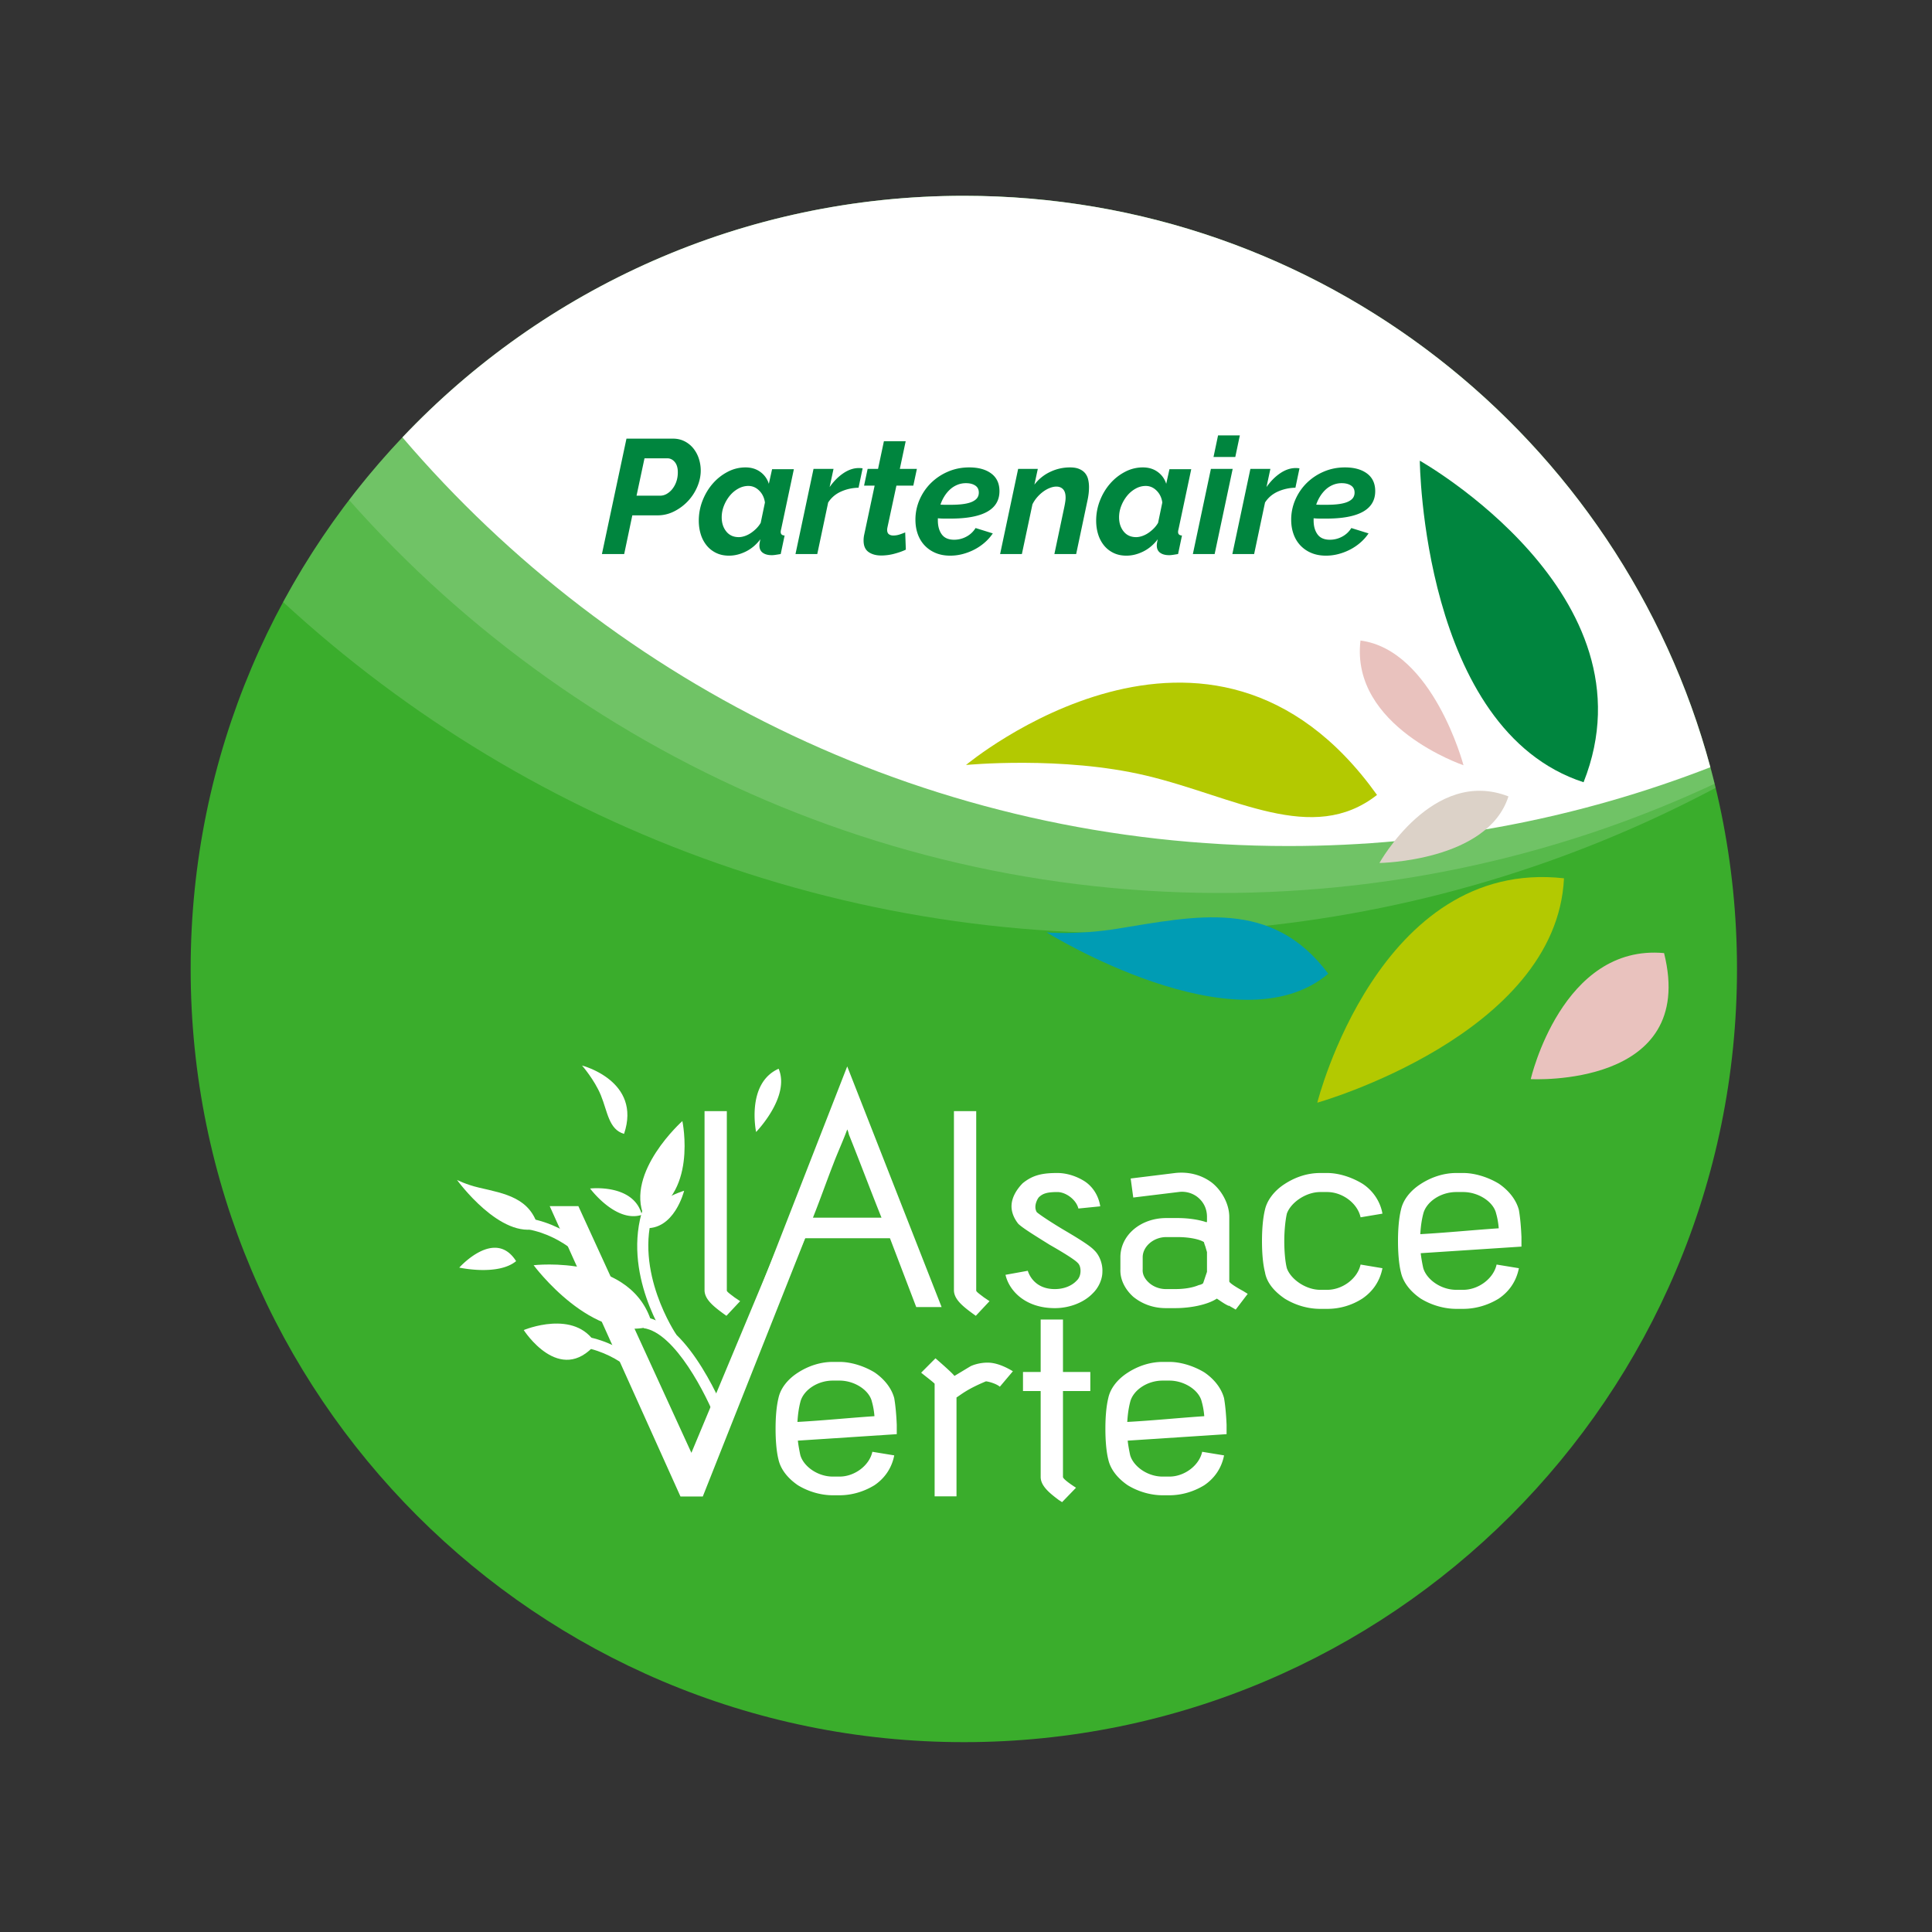 <svg xmlns="http://www.w3.org/2000/svg" width="368.504" height="368.504"><rect width="100%" height="100%" fill="#333333" stroke="none"/><path fill="#3AAD2C" d="M183.838 332.292c81.447 0 147.472-66.026 147.472-147.472 0-81.447-66.025-147.473-147.472-147.473S36.366 103.373 36.366 184.82c0 81.446 66.025 147.472 147.472 147.472"/><path fill="#FFF" d="M326.227 146.339C309.301 83.555 251.971 37.347 183.838 37.347c-42.168 0-80.199 17.702-107.077 46.076 40.755 47.699 101.34 77.946 168.998 77.946 28.382 0 55.516-5.331 80.468-15.03z"/><path opacity=".15" fill="#FFF" d="M66.59 95.376c45.09 50.866 112.85 80.469 185.766 74.09 26.646-2.331 51.779-9.277 74.684-19.977-15.832-64.382-73.935-112.142-143.202-112.142-47.812 0-90.302 22.76-117.248 58.029z"/><path opacity=".15" fill="#FFF" d="M54.003 114.832c47.58 43.884 112.768 68.339 182.33 62.253 32.828-2.872 63.516-12.275 90.897-26.814-15.551-64.777-73.844-112.924-143.392-112.924-56.118 0-104.912 31.348-129.835 77.485z"/><path fill="#B3C901" d="M184.252 145.91s18.349-1.778 34.341 2.02c16.872 4.005 31.739 13.36 44.054 3.693-31.877-44.601-78.395-5.713-78.395-5.713"/><path fill="#E9C2BE" d="M291.969 205.829s31.875 1.774 25.431-24.039c-19.485-1.79-25.431 24.039-25.431 24.039"/><path fill="#B3C901" d="M251.256 210.325s45.639-12.895 47.054-42.803c-35.348-3.932-47.054 42.803-47.054 42.803"/><path fill="#009CB4" d="M199.634 177.839s36.357 22.6 53.713 7.886c-10.745-14.441-25.35-10.976-40.347-8.568-7.523 1.208-13.366.682-13.366.682"/><path fill="#00853E" d="M270.81 87.874s.427 51.313 31.236 61.328c14.196-35.766-31.236-61.328-31.236-61.328"/><path fill="#DCD2C8" d="M263.11 164.601s20.642-.28 24.607-12.696c-14.42-5.636-24.607 12.696-24.607 12.696"/><path fill="#E9C2BE" d="M279.144 145.964s-5.796-21.951-19.648-23.791c-1.961 16.455 19.648 23.791 19.648 23.791"/><path fill="#00853E" d="M257.687 92.609c.454.299.681.749.681 1.348 0 .372-.093.698-.279.977-.185.279-.491.522-.914.728-.424.207-.982.362-1.674.465-.693.104-1.534.155-2.527.155h-.961c-.309 0-.63-.01-.961-.031a7.369 7.369 0 01.744-1.581c.311-.496.667-.93 1.07-1.302a4.704 4.704 0 011.379-.883 4.281 4.281 0 011.674-.326c.724 0 1.313.15 1.768.45m-2.388 13.066a10.72 10.72 0 002.248-.868 9.935 9.935 0 001.969-1.348 8.768 8.768 0 001.518-1.721l-3.286-1.023a4.536 4.536 0 01-1.751 1.643 4.886 4.886 0 01-2.341.589c-1.074 0-1.86-.341-2.355-1.023-.497-.682-.745-1.57-.745-2.666v-.403c.434.042.848.062 1.24.062h1.147c6.242 0 9.362-1.746 9.362-5.239 0-1.467-.522-2.588-1.565-3.363-1.044-.775-2.444-1.163-4.201-1.163-1.446 0-2.795.269-4.045.806a10.441 10.441 0 00-3.255 2.17c-.92.91-1.643 1.969-2.17 3.178a9.478 9.478 0 00-.791 3.828c0 .992.15 1.907.45 2.744.299.837.739 1.56 1.317 2.17a6.08 6.08 0 002.093 1.426c.816.341 1.741.511 2.775.511.806 0 1.601-.104 2.386-.31m-20.243 0h4.154l2.077-9.827c.599-.93 1.421-1.627 2.465-2.092a8.47 8.47 0 013.332-.729l.775-3.689a2.03 2.03 0 00-.279-.046 4.818 4.818 0 00-.465-.016c-.971 0-1.943.326-2.914.977-.971.651-1.85 1.534-2.635 2.65l.744-3.472h-3.813l-3.441 16.244zm-3.595-18.507h4.154l.868-4.123h-4.154l-.868 4.123zm-3.937 18.507h4.154l3.441-16.244h-4.154l-3.441 16.244zm-13.206-4.309c-.579-.723-.868-1.622-.868-2.697 0-.744.139-1.472.418-2.185a7.09 7.09 0 011.116-1.922 5.532 5.532 0 011.628-1.364 3.938 3.938 0 011.922-.512c.785 0 1.477.3 2.077.899.599.6.961 1.354 1.085 2.263l-.806 3.875a5.271 5.271 0 01-.837 1.085 6.91 6.91 0 01-1.054.868c-.372.248-.76.439-1.163.574-.403.134-.78.201-1.131.201-1.013 0-1.809-.361-2.387-1.085m3.735 3.829c1.065-.527 1.989-1.307 2.775-2.341-.124.538-.186.93-.186 1.178 0 .62.212 1.085.635 1.395.424.31.997.465 1.721.465.206 0 .449-.021.728-.062.279-.042.605-.093.977-.155l.744-3.534c-.496-.02-.744-.248-.744-.682 0-.144.031-.33.093-.558l2.418-11.408h-4.154l-.62 2.79a4.354 4.354 0 00-1.612-2.263c-.786-.578-1.736-.868-2.852-.868a7.235 7.235 0 00-3.379.837 9.696 9.696 0 00-2.837 2.232c-.816.93-1.467 2.01-1.953 3.24a10.421 10.421 0 00-.728 3.859c0 .93.129 1.803.387 2.62a6.254 6.254 0 001.132 2.123c.496.6 1.1 1.07 1.813 1.411.713.341 1.524.511 2.434.511 1.074 0 2.144-.263 3.208-.79m-27.295.48h4.154l2.015-9.486c.248-.496.553-.95.915-1.364.361-.413.749-.77 1.162-1.069.413-.3.837-.532 1.271-.698.434-.165.837-.248 1.209-.248.537 0 .966.171 1.287.512.32.341.48.873.48 1.596 0 .228-.021.481-.062.76-.041.279-.093.573-.155.883l-1.922 9.114h4.154l2.139-10.137c.103-.454.181-.904.233-1.348a11.3 11.3 0 00.077-1.287c0-.516-.057-1.007-.17-1.472a2.888 2.888 0 00-.589-1.194c-.279-.33-.651-.594-1.116-.79-.465-.197-1.049-.295-1.752-.295-1.343 0-2.614.29-3.813.868a8.104 8.104 0 00-2.976 2.418l.651-3.007h-3.751l-3.441 16.244zm-4.743-13.066c.455.299.682.749.682 1.348 0 .372-.093.698-.279.977-.186.279-.491.522-.914.728-.424.207-.982.362-1.674.465-.693.104-1.535.155-2.527.155h-.961c-.31 0-.63-.01-.961-.031a7.369 7.369 0 01.744-1.581c.31-.496.667-.93 1.07-1.302a4.704 4.704 0 011.379-.883 4.281 4.281 0 011.674-.326c.724 0 1.313.15 1.767.45m-2.387 13.066a10.72 10.72 0 002.248-.868 9.9 9.9 0 001.968-1.348 8.741 8.741 0 001.519-1.721l-3.286-1.023a4.536 4.536 0 01-1.751 1.643 4.886 4.886 0 01-2.341.589c-1.074 0-1.86-.341-2.356-1.023s-.744-1.57-.744-2.666v-.403c.434.042.848.062 1.24.062h1.147c6.242 0 9.362-1.746 9.362-5.239 0-1.467-.522-2.588-1.565-3.363-1.044-.775-2.444-1.163-4.201-1.163-1.446 0-2.795.269-4.045.806a10.441 10.441 0 00-3.255 2.17c-.92.91-1.643 1.969-2.17 3.178a9.478 9.478 0 00-.791 3.828c0 .992.15 1.907.45 2.744.299.837.739 1.56 1.317 2.17a6.08 6.08 0 002.093 1.426c.816.341 1.741.511 2.774.511a9.37 9.37 0 002.387-.31m-13.02-.062c.848-.227 1.571-.485 2.17-.775l-.124-3.286c-.289.124-.635.253-1.038.388a3.858 3.858 0 01-1.225.201c-.351 0-.635-.082-.852-.248-.217-.165-.326-.444-.326-.837 0-.082.005-.16.016-.232.01-.073.026-.16.046-.264l1.705-7.936h3.224l.682-3.193h-3.255l1.116-5.27h-4.154l-1.116 5.27h-1.984l-.682 3.193h2.015l-1.984 9.331a5.048 5.048 0 00-.124 1.147c0 1.013.315 1.741.946 2.186.63.444 1.441.666 2.433.666a9.67 9.67 0 002.511-.341m-18.878.062h4.154l2.077-9.827c.599-.93 1.42-1.627 2.464-2.092s2.155-.708 3.333-.729l.775-3.689a2.03 2.03 0 00-.279-.046 4.846 4.846 0 00-.465-.016c-.972 0-1.943.326-2.914.977-.972.651-1.85 1.534-2.635 2.65l.744-3.472h-3.813l-3.441 16.244zm-13.206-4.309c-.579-.723-.868-1.622-.868-2.697 0-.744.139-1.472.418-2.185a7.09 7.09 0 011.116-1.922c.465-.569 1.008-1.023 1.628-1.364s1.26-.512 1.922-.512c.785 0 1.477.3 2.077.899.599.6.961 1.354 1.085 2.263l-.806 3.875a5.271 5.271 0 01-.837 1.085 6.91 6.91 0 01-1.054.868c-.372.248-.76.439-1.163.574-.403.134-.78.201-1.131.201-1.013 0-1.809-.361-2.387-1.085m3.735 3.829c1.065-.527 1.989-1.307 2.775-2.341-.124.538-.186.93-.186 1.178 0 .62.212 1.085.635 1.395.424.31.997.465 1.721.465.206 0 .449-.021.728-.062.279-.042.605-.093.977-.155l.744-3.534c-.496-.02-.744-.248-.744-.682 0-.144.031-.33.093-.558l2.418-11.408h-4.154l-.62 2.79a4.354 4.354 0 00-1.612-2.263c-.786-.578-1.736-.868-2.852-.868a7.235 7.235 0 00-3.379.837 9.696 9.696 0 00-2.837 2.232c-.816.93-1.467 2.01-1.953 3.24a10.421 10.421 0 00-.728 3.859c0 .93.129 1.803.387 2.62a6.254 6.254 0 001.132 2.123c.496.6 1.1 1.07 1.813 1.411s1.524.511 2.434.511c1.074 0 2.144-.263 3.208-.79m-20.847-10.649l1.519-7.13h4.34c.558 0 1.033.233 1.426.698.392.465.589 1.121.589 1.968 0 .641-.093 1.23-.279 1.767a4.733 4.733 0 01-.759 1.411 3.73 3.73 0 01-1.085.945 2.517 2.517 0 01-1.256.341h-4.495zm-6.603 11.129h4.247l1.55-7.378h4.805a6.955 6.955 0 003.177-.759 9.374 9.374 0 002.636-1.969 9.299 9.299 0 001.782-2.743c.434-1.023.651-2.051.651-3.085 0-.764-.119-1.514-.356-2.247a6.12 6.12 0 00-1.039-1.953 5.122 5.122 0 00-1.674-1.364c-.662-.341-1.406-.512-2.232-.512h-8.866l-4.681 22.01z"/><path fill="#FFF" d="M130.487 227.123s-7.508 2.172-7.712 7.102c5.829.612 7.712-7.102 7.712-7.102m-7.583 36.655c-.042-.054-4.239-5.432-11.535-6.783l.384-2.066c8.119 1.503 12.634 7.326 12.822 7.574l-1.671 1.275zm-10.699-22.526c-.042-.054-4.239-5.432-11.535-6.783l.382-2.066c8.121 1.503 12.636 7.326 12.824 7.574l-1.671 1.275zm24.402 29.63c-1.799-4.592-7.79-16.701-13.851-17.558l.294-2.08c8.513 1.205 15.232 18.151 15.513 18.873l-1.956.765z"/><path fill="#FFF" d="M154.007 235.104l-19.96 50.339h-4.253l-24.944-55.391h5.464l21.561 47.055 16.055-38.448z"/><g fill="#FFF"><path d="M111.013 203.235s2.368 2.698 3.587 5.657c1.287 3.122 1.499 6.535 4.429 7.381 3.421-10.11-8.016-13.038-8.016-13.038m16.272 52.543c-.36-.524-8.775-12.982-4.574-25.49l1.992.67c-3.871 11.525 4.231 23.509 4.315 23.629l-1.733 1.191zm-27.387-2.087s6.872 10.759 13.743 2.638c-3.971-6.743-13.743-2.638-13.743-2.638"/><path d="M101.784 241.323s11.289 15.24 22.674 11.533c-3.539-13.777-22.674-11.533-22.674-11.533m-14.621-16.271s8.343 11.533 15.537 9.191c-1.488-5.798-6.418-6.571-11.338-7.718-2.466-.576-4.199-1.473-4.199-1.473m42.99-11.226s-10.939 9.756-7.288 18.259c10.356-3.689 7.288-18.259 7.288-18.259"/><path d="M112.555 226.694s4.914 6.635 9.87 5.02c-1.541-5.997-9.87-5.02-9.87-5.02M87.6 241.779s7.37 1.627 10.841-1.233c-4.053-6.395-10.841 1.233-10.841 1.233m56.617-25.869s6.569-6.729 4.297-12.062c-6.257 2.793-4.297 12.062-4.297 12.062m14.629 69.293c-2.246 0-4.654-.685-6.663-1.918-2.006-1.373-3.289-3.088-3.691-4.87-.401-1.577-.561-3.771-.561-5.895 0-2.195.16-4.253.561-5.898.402-1.852 1.767-3.565 3.691-4.8 2.009-1.303 4.335-2.056 6.663-2.056h1.285c2.246 0 4.734.823 6.661 1.988 1.926 1.303 3.291 3.086 3.773 4.936.239 1.371.399 3.156.481 5.074v1.783l-18.863 1.235c.082.821.322 2.126.482 2.812.643 2.124 3.291 4.044 6.181 4.044h1.285c2.888 0 5.697-2.126 6.259-4.73l4.175.686c-.482 2.468-1.847 4.386-3.773 5.691-2.007 1.233-4.335 1.918-6.661 1.918h-1.285zm0-21.872c-2.97 0-5.617 1.85-6.181 4.045-.32 1.235-.482 2.47-.562 3.841 4.978-.276 9.633-.756 14.689-1.099-.08-.96-.242-1.919-.482-2.742-.482-2.195-3.291-4.045-6.179-4.045h-1.285zm19.422 22.079v-21.463c0-.136-2.006-1.645-2.568-2.124l2.728-2.742c.963.823 3.371 2.948 3.611 3.359.482-.275 2.168-1.303 2.972-1.782.319-.206 1.684-.754 3.369-.754 1.285 0 2.89.48 4.816 1.645l-2.488 2.948c-.641-.55-2.006-.959-2.648-1.027-3.613 1.506-4.656 2.468-5.619 3.083v18.857h-4.173zm29.696-20.09h-5.216v16.387c0 .344 1.203 1.235 2.488 2.058l-2.65 2.742c-.16-.068-.399-.274-.561-.344-1.845-1.371-3.531-2.742-3.531-4.456V265.32h-3.372v-3.633h3.372v-10.006h4.254v10.006h5.216v3.633zm13.79 19.883c-2.246 0-4.654-.685-6.661-1.918-2.008-1.373-3.291-3.088-3.693-4.87-.401-1.577-.561-3.771-.561-5.895 0-2.195.16-4.253.561-5.898.402-1.852 1.767-3.565 3.693-4.8 2.007-1.303 4.333-2.056 6.661-2.056h1.285c2.246 0 4.734.823 6.661 1.988 1.926 1.303 3.291 3.086 3.773 4.936.239 1.371.399 3.156.481 5.074v1.783l-18.861 1.235c.08.821.32 2.126.48 2.812.644 2.124 3.291 4.044 6.181 4.044h1.285c2.888 0 5.697-2.126 6.259-4.73l4.175.686c-.482 2.468-1.847 4.386-3.773 5.691-2.007 1.233-4.335 1.918-6.661 1.918h-1.285zm0-21.872c-2.97 0-5.618 1.85-6.181 4.045-.32 1.235-.48 2.47-.562 3.841 4.978-.276 9.633-.756 14.689-1.099-.08-.96-.242-1.919-.482-2.742-.482-2.195-3.291-4.045-6.179-4.045h-1.285zM179.6 249.307h-4.84l-5.012-13.129h-16.219c-1.699 4.135-3.829 8.923-5.358 13.129h-4.492l17.917-45.903 18.004 45.903zm-11.465-17.048c-2.206-5.514-3.991-10.3-6.199-15.813-.084-.29-.17-.726-.34-1.015-.763 2.102-1.868 4.496-2.632 6.528-1.359 3.482-2.462 6.673-3.907 10.3h13.078zm13.816-20.329h4.25v34.227c0 .209.574.627 1.228 1.117.245.209.491.349.899.629.082.07.328.208.41.278l-2.616 2.794c-2.127-1.537-4.171-3.002-4.171-4.888V211.93zm-47.568 0h4.25v34.227c0 .209.574.627 1.228 1.117.245.209.491.349.899.629.082.07.328.208.41.278l-2.616 2.794c-2.127-1.537-4.171-3.002-4.171-4.888V211.93zm57.404 31.223l4.253-.769c.164.559 1.227 3.493 5.149 3.493 2.045 0 3.436-.837 4.089-1.537.572-.49.818-1.187.818-1.956 0-.558-.162-1.187-.572-1.535-.573-.63-3.107-2.166-5.316-3.423-3.025-1.887-5.068-3.144-5.967-3.981-.901-1.119-1.309-2.306-1.309-3.353 0-1.607.899-3.144 2.126-4.401 1.963-1.607 3.843-1.956 6.623-1.956 1.717 0 3.597.559 5.232 1.606 1.473.978 2.618 2.654 2.943 4.751l-4.168.419c-.41-1.676-2.372-3.143-4.007-3.143-1.962 0-2.78.277-3.517.977-.164.14-1.143 1.677-.408 2.864.817.699 3.352 2.306 4.988 3.283 2.616 1.537 5.152 3.074 5.97 3.981.981.909 1.634 2.584 1.552 4.12 0 1.327-.653 2.934-1.798 4.053-1.717 1.815-4.499 2.864-7.279 2.864-5.723 0-8.748-3.423-9.402-6.357m30.58 6.356c-2.37 0-4.496-.769-6.213-2.166-1.555-1.397-2.536-3.282-2.454-5.238v-2.304c0-4.193 3.843-7.474 8.749-7.474h2.126c2.045 0 3.843.28 5.234.697.162.07.162.07.244.07h.164v-.977c0-1.677-.736-3.004-1.963-3.913a4.85 4.85 0 00-3.515-.837l-8.585 1.047-.492-3.631 8.504-1.049c2.536-.278 4.988.349 6.95 1.816 1.881 1.467 3.354 4.051 3.354 6.567v12.292c0 .28 1.308 1.119 2.615 1.817l.9.559-2.291 3.004c-.325-.21-.979-.56-1.307-.77v.07c-.817-.349-1.634-.977-2.29-1.396-1.798 1.187-5.07 1.816-7.931 1.816h-1.799zm.082-13.551c-2.452 0-4.496 1.817-4.496 3.843v2.304c-.082 1.047.489 1.956 1.307 2.654.819.699 1.962 1.117 3.107 1.117h1.799c1.554 0 3.189-.208 4.498-.767.408-.07.654-.21.817-.35.244-.698.49-1.467.736-2.164v-3.773l-.246-.838c-.082-.349-.246-.629-.326-1.049-.41-.348-2.208-.977-5.07-.977h-2.126zm29.378 13.691c-2.37 0-4.742-.697-6.786-1.956-2.045-1.397-3.434-3.074-3.762-5.028-.409-1.607-.571-3.773-.571-5.938 0-2.166.162-4.33.571-6.007.408-1.816 1.799-3.633 3.762-4.89 2.044-1.327 4.334-2.094 6.786-2.094h1.309c2.288 0 4.742.837 6.705 2.024 1.962 1.257 3.433 3.353 3.842 5.728l-4.17.699c-.572-2.654-3.433-4.82-6.377-4.82h-1.309c-2.78 0-5.641 2.026-6.377 4.121-.328 1.466-.492 3.563-.492 5.239 0 1.817.164 3.911.492 5.168.736 2.097 3.597 4.123 6.377 4.123h1.309c2.944 0 5.805-2.166 6.377-4.82l4.17.697c-.491 2.516-1.88 4.471-3.842 5.798a12.335 12.335 0 01-6.705 1.956h-1.309zm25.944-.001c-2.29 0-4.742-.697-6.786-1.956-2.045-1.397-3.354-3.144-3.762-4.958-.409-1.607-.573-3.843-.573-6.007 0-2.237.164-4.331.573-6.008.408-1.886 1.799-3.633 3.762-4.89 2.044-1.327 4.416-2.094 6.786-2.094h1.309c2.288 0 4.824.837 6.786 2.024 1.963 1.327 3.352 3.144 3.843 5.03.244 1.397.408 3.214.49 5.168v1.817l-19.214 1.257c.081.839.327 2.166.489 2.863.656 2.167 3.353 4.123 6.297 4.123h1.309c2.944 0 5.805-2.166 6.377-4.82l4.252.697c-.491 2.516-1.88 4.471-3.843 5.798-2.044 1.259-4.416 1.956-6.786 1.956h-1.309zm0-22.281c-3.026 0-5.723 1.887-6.297 4.121-.326 1.257-.489 2.516-.572 3.913 5.07-.28 9.813-.77 14.964-1.12-.081-.977-.245-1.954-.491-2.793-.49-2.234-3.351-4.121-6.295-4.121h-1.309z"/></g></svg>